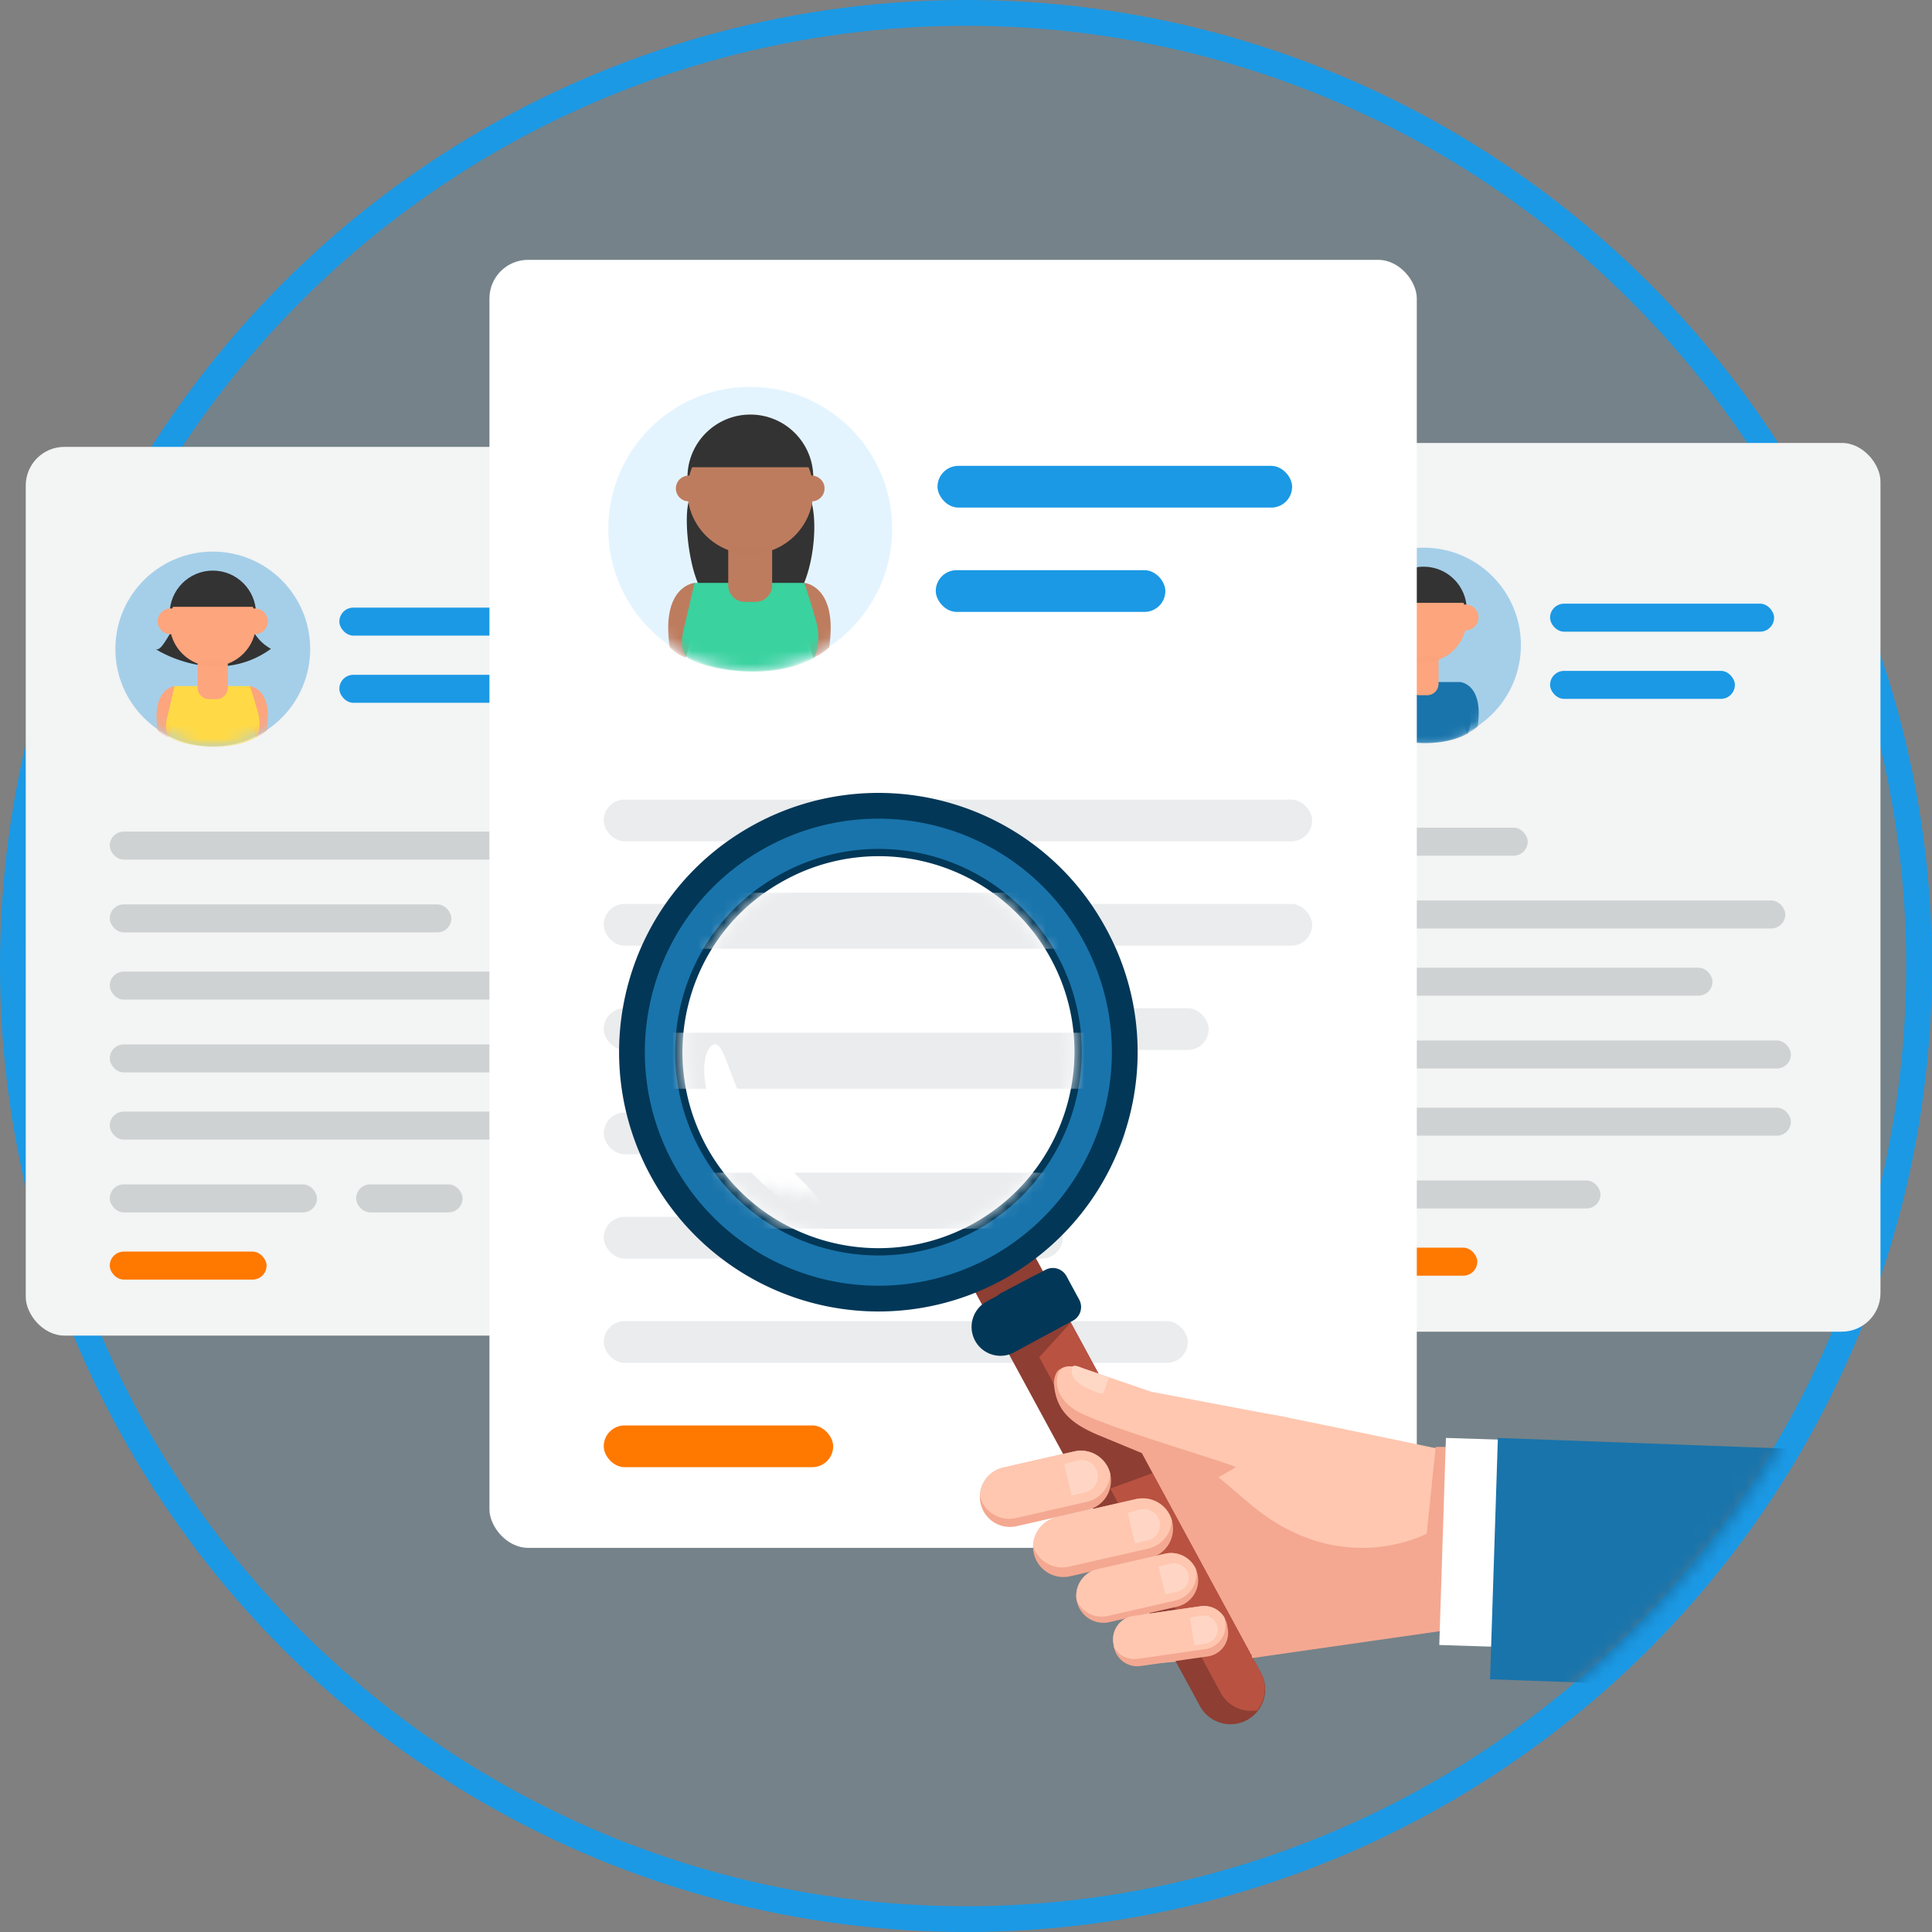 <svg xmlns="http://www.w3.org/2000/svg" xmlns:xlink="http://www.w3.org/1999/xlink" width="150" height="150" viewBox="0 0 150 150">
    <rect x="0" y="0" width="150" height="150" fill="#808080" stroke="none"/>
    <defs>
        <circle id="a" cx="7.563" cy="7.563" r="7.563"/>
        <circle id="c" cx="7.563" cy="7.563" r="7.563"/>
        <circle id="e" cx="7.563" cy="7.563" r="7.563"/>
        <circle id="g" cx="7.563" cy="7.563" r="7.563"/>
        <circle id="i" cx="7.563" cy="7.563" r="7.563"/>
        <circle id="k" cx="7.563" cy="7.563" r="7.563"/>
        <circle id="m" cx="7.563" cy="7.563" r="7.563"/>
        <circle id="o" cx="7.563" cy="7.563" r="7.563"/>
        <circle id="q" cx="7.563" cy="7.563" r="7.563"/>
        <circle id="s" cx="7.563" cy="7.563" r="7.563"/>
        <circle id="u" cx="7.563" cy="7.563" r="7.563"/>
        <circle id="w" cx="7.563" cy="7.563" r="7.563"/>
        <circle id="y" cx="7.563" cy="7.563" r="7.563"/>
        <circle id="A" cx="7.563" cy="7.563" r="7.563"/>
        <circle id="C" cx="7.563" cy="7.563" r="7.563"/>
        <circle id="E" cx="7.563" cy="7.563" r="7.563"/>
        <circle id="G" cx="7.563" cy="7.563" r="7.563"/>
        <circle id="I" cx="7.563" cy="7.563" r="7.563"/>
        <circle id="K" cx="7.563" cy="7.563" r="7.563"/>
        <circle id="M" cx="7.563" cy="7.563" r="7.563"/>
        <circle id="O" cx="7.563" cy="7.563" r="7.563"/>
        <circle id="Q" cx="7.563" cy="7.563" r="7.563"/>
        <circle id="S" cx="11.021" cy="11.021" r="11.021"/>
        <circle id="U" cx="11.021" cy="11.021" r="11.021"/>
        <circle id="W" cx="11.021" cy="11.021" r="11.021"/>
        <circle id="Y" cx="11.021" cy="11.021" r="11.021"/>
        <circle id="aa" cx="11.021" cy="11.021" r="11.021"/>
        <circle id="ac" cx="11.021" cy="11.021" r="11.021"/>
        <circle id="ae" cx="11.021" cy="11.021" r="11.021"/>
        <circle id="ag" cx="11.021" cy="11.021" r="11.021"/>
        <circle id="ai" cx="11.021" cy="11.021" r="11.021"/>
        <circle id="ak" cx="11.021" cy="11.021" r="11.021"/>
        <circle id="am" cx="11.021" cy="11.021" r="11.021"/>
        <circle id="ao" cx="74" cy="74" r="74"/>
        <path id="aq" d="M23.006 28.774c-7.301 4.145-16.581 1.595-20.737-5.698C-1.863 15.748.664 6.443 7.997 2.32a15.2 15.2 0 0 1 20.737 5.69c4.16 7.3 1.574 16.606-5.728 20.764z"/>
        <path id="as" d="M23.006 28.774c-7.301 4.145-16.581 1.595-20.737-5.698C-1.863 15.748.664 6.443 7.997 2.32a15.2 15.2 0 0 1 20.737 5.69c4.16 7.3 1.574 16.606-5.728 20.764z"/>
        <path id="au" d="M23.006 28.774c-7.301 4.145-16.581 1.595-20.737-5.698C-1.863 15.748.664 6.443 7.997 2.32a15.2 15.2 0 0 1 20.737 5.69c4.16 7.3 1.574 16.606-5.728 20.764z"/>
        <path id="aw" d="M23.006 28.774c-7.301 4.145-16.581 1.595-20.737-5.698C-1.863 15.748.664 6.443 7.997 2.32a15.2 15.2 0 0 1 20.737 5.69c4.16 7.3 1.574 16.606-5.728 20.764z"/>
    </defs>
    <g fill="none" fill-rule="evenodd">
        <circle cx="75" cy="75" r="74" fill="#1B99E5" fill-opacity=".1" fill-rule="nonzero" stroke="#1B99E5" stroke-width="2"/>
        <g transform="translate(2 34.565)">
            <ellipse cx="14.348" cy="15.87" fill="#D8D8D8" fill-rule="nonzero" rx="7.826" ry="7.609"/>
            <rect width="50" height="69" y=".13" fill="#F3F4F4" fill-rule="nonzero" rx="3"/>
            <circle cx="7.563" cy="7.563" r="7.563" fill="#A5CFE9" fill-rule="nonzero" transform="translate(6.957 8.26)"/>
            <g transform="translate(6.957 8.26)">
                <mask id="b" fill="#fff">
                    <use xlink:href="#a"/>
                </mask>
                <path fill="#FDA57D" fill-rule="nonzero" d="M4.596 10.445s-1.802.146-1.325 3.437c.247.237.539.422.858.546l1.014-3.432-.547-.551z" mask="url(#b)"/>
            </g>
            <g transform="translate(6.957 8.26)">
                <mask id="d" fill="#fff">
                    <use xlink:href="#c"/>
                </mask>
                <path fill="#FDA57D" fill-rule="nonzero" d="M10.445 10.445s1.802.146 1.325 3.437a2.59 2.59 0 0 1-.858.546l-1.01-3.442.543-.541z" mask="url(#d)"/>
            </g>
            <g transform="translate(6.957 8.26)">
                <mask id="f" fill="#fff">
                    <use xlink:href="#e"/>
                </mask>
                <path fill="#333" fill-rule="nonzero" d="M4.468 6.063c-.298.299-.936 1.78-1.343 1.492-.157-.052 4.649 3.103 8.952 0-.746-.447-.968-.756-1.492-1.492H4.468z" mask="url(#f)"/>
            </g>
            <g transform="translate(6.957 8.26)">
                <mask id="h" fill="#fff">
                    <use xlink:href="#g"/>
                </mask>
                <circle cx="7.569" cy="4.829" r="3.353" fill="#333" fill-rule="nonzero" mask="url(#h)"/>
            </g>
            <g transform="translate(6.957 8.26)">
                <mask id="j" fill="#fff">
                    <use xlink:href="#i"/>
                </mask>
                <path fill="#FFDA46" fill-rule="nonzero" d="M10.445 10.445H4.596l-.546 2.339s-.321 1.083.078 1.56c.399.476 4.124 1.56 6.862.077a3.051 3.051 0 0 0 .077-1.95 50.644 50.644 0 0 0-.622-2.026z" mask="url(#j)"/>
            </g>
            <g transform="translate(6.957 8.26)">
                <mask id="l" fill="#fff">
                    <use xlink:href="#k"/>
                </mask>
                <circle cx="7.569" cy="5.557" r="3.353" fill="#FDA57D" fill-rule="nonzero" mask="url(#l)"/>
            </g>
            <g transform="translate(6.957 8.26)">
                <mask id="n" fill="#fff">
                    <use xlink:href="#m"/>
                </mask>
                <path fill="#FDA57D" fill-rule="nonzero" d="M6.39 8.416h2.34v2.156c0 .49-.397.886-.886.886h-.569a.886.886 0 0 1-.886-.886V8.416h.002z" mask="url(#n)"/>
            </g>
            <g transform="translate(6.957 8.26)">
                <mask id="p" fill="#fff">
                    <use xlink:href="#o"/>
                </mask>
                <path fill="#000" fill-rule="nonzero" d="M6.395 8.748c.754.28 1.584.28 2.339 0v-.287h-2.34v.287z" mask="url(#p)" opacity=".1"/>
            </g>
            <g transform="translate(6.957 8.26)">
                <mask id="r" fill="#fff">
                    <use xlink:href="#q"/>
                </mask>
                <path fill="#333" fill-rule="nonzero" d="M4.362 4.285h6.395s-.547-2.583-2.963-2.417c-2.417.166-3.432 2.417-3.432 2.417z" mask="url(#r)"/>
            </g>
            <g transform="translate(6.957 8.26)">
                <mask id="t" fill="#fff">
                    <use xlink:href="#s"/>
                </mask>
                <ellipse cx="4.286" cy="5.415" fill="#FDA57D" fill-rule="nonzero" mask="url(#t)" rx="1" ry="1"/>
            </g>
            <g transform="translate(6.957 8.26)">
                <mask id="v" fill="#fff">
                    <use xlink:href="#u"/>
                </mask>
                <ellipse cx="10.836" cy="5.415" fill="#FDA57D" fill-rule="nonzero" mask="url(#v)" rx="1" ry="1"/>
            </g>
            <rect width="36.087" height="2.174" x="6.522" y="30" fill="#CFD2D3" fill-rule="nonzero" rx="1.087"/>
            <rect width="26.522" height="2.174" x="6.522" y="35.652" fill="#CFD2D3" fill-rule="nonzero" rx="1.087"/>
            <rect width="34.348" height="2.174" x="6.522" y="40.87" fill="#CFD2D3" fill-rule="nonzero" rx="1.087"/>
            <rect width="34.348" height="2.174" x="6.522" y="46.522" fill="#CFD2D3" fill-rule="nonzero" rx="1.087"/>
            <rect width="34.348" height="2.174" x="6.522" y="51.739" fill="#CFD2D3" fill-rule="nonzero" rx="1.087"/>
            <rect width="16.087" height="2.174" x="6.522" y="57.391" fill="#CFD2D3" fill-rule="nonzero" rx="1.087"/>
            <rect width="8.261" height="2.174" x="25.652" y="57.391" fill="#CFD2D3" fill-rule="nonzero" rx="1.087"/>
            <rect width="12.174" height="2.174" x="6.522" y="62.609" fill="#FF7800" fill-rule="nonzero" rx="1.087"/>
            <rect width="14.348" height="2.174" x="24.348" y="12.609" fill="#1B99E5" fill-rule="nonzero" rx="1.087"/>
            <rect width="16.522" height="2.174" x="24.348" y="17.826" fill="#1B99E5" fill-rule="nonzero" rx="1.087"/>
        </g>
        <g transform="translate(96 34.26)">
            <ellipse cx="14.348" cy="15.87" fill="#D8D8D8" fill-rule="nonzero" rx="7.826" ry="7.609"/>
            <rect width="50" height="69" y=".13" fill="#F3F4F4" fill-rule="nonzero" rx="3"/>
            <circle cx="7.563" cy="7.563" r="7.563" fill="#A5CFE9" fill-rule="nonzero" transform="translate(6.957 8.26)"/>
            <g transform="translate(6.957 8.26)">
                <mask id="x" fill="#fff">
                    <use xlink:href="#w"/>
                </mask>
                <path fill="#1974AB" fill-rule="nonzero" d="M4.596 10.445s-1.802.146-1.325 3.437c.247.237.539.422.858.546l1.014-3.432-.547-.551z" mask="url(#x)"/>
            </g>
            <g transform="translate(6.957 8.26)">
                <mask id="z" fill="#fff">
                    <use xlink:href="#y"/>
                </mask>
                <path fill="#1974AB" fill-rule="nonzero" d="M10.445 10.445s1.802.146 1.325 3.437a2.59 2.59 0 0 1-.858.546l-1.01-3.442.543-.541z" mask="url(#z)"/>
            </g>
            <g transform="translate(6.957 8.26)">
                <mask id="B" fill="#fff">
                    <use xlink:href="#A"/>
                </mask>
                <circle cx="7.569" cy="4.829" r="3.353" fill="#333" fill-rule="nonzero" mask="url(#B)"/>
            </g>
            <g transform="translate(6.957 8.26)">
                <mask id="D" fill="#fff">
                    <use xlink:href="#C"/>
                </mask>
                <path fill="#1974AB" fill-rule="nonzero" d="M10.445 10.445H4.596l-.546 2.339s-.321 1.083.078 1.56c.399.476 4.124 1.56 6.862.077a3.051 3.051 0 0 0 .077-1.95c-.312-1.09-.077-.077-.077-.077l-.545-1.95z" mask="url(#D)"/>
            </g>
            <g transform="translate(6.957 8.26)">
                <mask id="F" fill="#fff">
                    <use xlink:href="#E"/>
                </mask>
                <circle cx="7.569" cy="5.557" r="3.353" fill="#FDA57D" fill-rule="nonzero" mask="url(#F)"/>
            </g>
            <g transform="translate(6.957 8.26)">
                <mask id="H" fill="#fff">
                    <use xlink:href="#G"/>
                </mask>
                <path fill="#1974AB" fill-rule="nonzero" d="M10.488 10.445h-5.85l-.547 2.339s-.321 1.083.078 1.56c.399.476 4.124 1.56 6.861.077a3.051 3.051 0 0 0 .078-1.95c-.312-1.09-.078-.077-.078-.077l-.542-1.95z" mask="url(#H)"/>
            </g>
            <g transform="translate(6.957 8.26)">
                <mask id="J" fill="#fff">
                    <use xlink:href="#I"/>
                </mask>
                <path fill="#FDA57D" fill-rule="nonzero" d="M6.39 8.416h2.34v2.156c0 .49-.397.886-.886.886h-.569a.886.886 0 0 1-.886-.886V8.416h.002z" mask="url(#J)"/>
            </g>
            <g transform="translate(6.957 8.26)">
                <mask id="L" fill="#fff">
                    <use xlink:href="#K"/>
                </mask>
                <path fill="#000" fill-rule="nonzero" d="M6.395 8.748c.754.28 1.584.28 2.339 0v-.287h-2.34v.287z" mask="url(#L)" opacity=".1"/>
            </g>
            <g transform="translate(6.957 8.26)">
                <mask id="N" fill="#fff">
                    <use xlink:href="#M"/>
                </mask>
                <path fill="#333" fill-rule="nonzero" d="M4.362 4.285h6.395s-.547-2.583-2.963-2.417c-2.417.166-3.432 2.417-3.432 2.417z" mask="url(#N)"/>
            </g>
            <g transform="translate(6.957 8.26)">
                <mask id="P" fill="#fff">
                    <use xlink:href="#O"/>
                </mask>
                <ellipse cx="4.286" cy="5.415" fill="#FDA57D" fill-rule="nonzero" mask="url(#P)" rx="1" ry="1"/>
            </g>
            <g transform="translate(6.957 8.26)">
                <mask id="R" fill="#fff">
                    <use xlink:href="#Q"/>
                </mask>
                <ellipse cx="10.836" cy="5.415" fill="#FDA57D" fill-rule="nonzero" mask="url(#R)" rx="1" ry="1"/>
            </g>
            <rect width="16.087" height="2.174" x="6.522" y="30" fill="#CFD2D3" fill-rule="nonzero" rx="1.087"/>
            <rect width="36.087" height="2.174" x="6.522" y="35.652" fill="#CFD2D3" fill-rule="nonzero" rx="1.087"/>
            <rect width="30.435" height="2.174" x="6.522" y="40.87" fill="#CFD2D3" fill-rule="nonzero" rx="1.087"/>
            <rect width="36.522" height="2.174" x="6.522" y="46.522" fill="#CFD2D3" fill-rule="nonzero" rx="1.087"/>
            <rect width="36.522" height="2.174" x="6.522" y="51.739" fill="#CFD2D3" fill-rule="nonzero" rx="1.087"/>
            <rect width="21.304" height="2.174" x="6.957" y="57.391" fill="#CFD2D3" fill-rule="nonzero" rx="1.087"/>
            <rect width="12.174" height="2.174" x="6.522" y="62.609" fill="#FF7800" fill-rule="nonzero" rx="1.087"/>
            <rect width="17.391" height="2.174" x="24.348" y="12.609" fill="#1B99E5" fill-rule="nonzero" rx="1.087"/>
            <rect width="14.348" height="2.174" x="24.348" y="17.826" fill="#1B99E5" fill-rule="nonzero" rx="1.087"/>
        </g>
        <g transform="translate(38 19.565)">
            <circle cx="20.304" cy="21.478" r="11.304" fill="#D8D8D8" fill-rule="nonzero"/>
            <rect width="72" height="100" y=".609" fill="#FFF" fill-rule="nonzero" rx="3"/>
            <circle cx="11.021" cy="11.021" r="11.021" fill="#E4F4FF" fill-rule="nonzero" transform="translate(9.229 10.469)"/>
            <g transform="translate(9.229 10.469)">
                <mask id="T" fill="#fff">
                    <use xlink:href="#S"/>
                </mask>
                <path fill="#BE7C5E" fill-rule="nonzero" d="M6.698 15.22s-2.626.212-1.932 5.007c.36.346.785.616 1.25.796l1.478-5-.796-.804z" mask="url(#T)"/>
            </g>
            <g transform="translate(9.229 10.469)">
                <mask id="V" fill="#fff">
                    <use xlink:href="#U"/>
                </mask>
                <path fill="#BE7C5E" fill-rule="nonzero" d="M15.22 15.22s2.625.212 1.93 5.007c-.36.346-.784.616-1.25.796l-1.47-5.015.79-.789z" mask="url(#V)"/>
            </g>
            <g transform="translate(9.229 10.469)">
                <mask id="X" fill="#fff">
                    <use xlink:href="#W"/>
                </mask>
                <path fill="#333" fill-rule="nonzero" d="M6.81 7.377s-.2.589-.488 1.27c-.626 1.488.088 7.207 1.584 7.817 1.678.685 4.033 1.444 6.178.286 1.774-.958 2.607-7.237 1.199-8.823a9.992 9.992 0 0 0-.518-.55H6.81z" mask="url(#X)"/>
            </g>
            <g transform="translate(9.229 10.469)">
                <mask id="Z" fill="#fff">
                    <use xlink:href="#Y"/>
                </mask>
                <circle cx="11.029" cy="7.037" r="4.885" fill="#333" fill-rule="nonzero" mask="url(#Z)"/>
            </g>
            <g transform="translate(9.229 10.469)">
                <mask id="ab" fill="#fff">
                    <use xlink:href="#aa"/>
                </mask>
                <path fill="#3AD29F" fill-rule="nonzero" d="M15.22 15.22H6.697l-.796 3.408s-.468 1.578.113 2.273c.581.694 6.009 2.272 9.998.113a4.446 4.446 0 0 0 .114-2.84 73.796 73.796 0 0 0-.908-2.955z" mask="url(#ab)"/>
            </g>
            <g transform="translate(9.229 10.469)">
                <mask id="ad" fill="#fff">
                    <use xlink:href="#ac"/>
                </mask>
                <circle cx="11.029" cy="8.098" r="4.885" fill="#BE7C5E" fill-rule="nonzero" mask="url(#ad)"/>
            </g>
            <g transform="translate(9.229 10.469)">
                <mask id="af" fill="#fff">
                    <use xlink:href="#ae"/>
                </mask>
                <path fill="#BE7C5E" fill-rule="nonzero" d="M9.312 12.264h3.408v3.141a1.29 1.29 0 0 1-1.29 1.291h-.83a1.29 1.29 0 0 1-1.29-1.29v-3.142h.002z" mask="url(#af)"/>
            </g>
            <g transform="translate(9.229 10.469)">
                <mask id="ah" fill="#fff">
                    <use xlink:href="#ag"/>
                </mask>
                <path fill="#000" fill-rule="nonzero" d="M9.318 12.747c1.1.407 2.308.407 3.408 0v-.418H9.318v.418z" mask="url(#ah)" opacity=".1"/>
            </g>
            <g transform="translate(9.229 10.469)">
                <mask id="aj" fill="#fff">
                    <use xlink:href="#ai"/>
                </mask>
                <path fill="#333" fill-rule="nonzero" d="M6.356 6.243h9.318s-.796-3.763-4.317-3.521c-3.522.241-5 3.521-5 3.521z" mask="url(#aj)"/>
            </g>
            <g transform="translate(9.229 10.469)">
                <mask id="al" fill="#fff">
                    <use xlink:href="#ak"/>
                </mask>
                <ellipse cx="6.245" cy="7.891" fill="#BE7C5E" fill-rule="nonzero" mask="url(#al)" rx="1" ry="1"/>
            </g>
            <g transform="translate(9.229 10.469)">
                <mask id="an" fill="#fff">
                    <use xlink:href="#am"/>
                </mask>
                <ellipse cx="15.789" cy="7.891" fill="#BE7C5E" fill-rule="nonzero" mask="url(#an)" rx="1" ry="1"/>
            </g>
            <rect width="55" height="3.24" x="8.874" y="42.517" fill="#EAECEE" fill-rule="nonzero" rx="1.62"/>
            <rect width="55" height="3.24" x="8.874" y="50.615" fill="#EAECEE" fill-rule="nonzero" rx="1.62"/>
            <rect width="46.968" height="3.24" x="8.874" y="58.713" fill="#EAECEE" fill-rule="nonzero" rx="1.62"/>
            <rect width="40.489" height="3.24" x="8.874" y="66.811" fill="#EAECEE" fill-rule="nonzero" rx="1.62"/>
            <rect width="35.631" height="3.24" x="8.874" y="74.91" fill="#EAECEE" fill-rule="nonzero" rx="1.62"/>
            <rect width="45.348" height="3.24" x="8.874" y="83.008" fill="#EAECEE" fill-rule="nonzero" rx="1.62"/>
            <rect width="17.814" height="3.24" x="8.874" y="91.106" fill="#FF7800" fill-rule="nonzero" rx="1.62"/>
            <rect width="27.533" height="3.24" x="34.788" y="16.605" fill="#1B99E5" fill-rule="nonzero" rx="1.62"/>
            <rect width="17.826" height="3.24" x="34.652" y="24.703" fill="#1B99E5" fill-rule="nonzero" rx="1.62"/>
        </g>
        <g transform="translate(1)">
            <mask id="ap" fill="#fff">
                <use xlink:href="#ao"/>
            </mask>
            <g mask="url(#ap)">
                <path fill="#FFC7B0" fill-rule="nonzero" d="M85.743 111.997c3.974-1.679 8.36-2.897 12.593-2.067 2.717.532 14.452 2.992 14.452 2.992s-.366 10.841-.125 11.384c1.256 2.804-23.899 4.834-23.899 4.834s-5.321-16.17-3.021-17.143z"/>
                <path fill="#F4A891" fill-rule="nonzero" d="M97.533 128.18s-4.14-14.037-4.53-14.121c-.39-.085-8.772-2.816-8.772-2.816s8.797 17.207 9.091 17.216c.295.01 4.211-.279 4.211-.279z"/>
                <path fill="#8E3E33" fill-rule="nonzero" d="M92.134 132.405l-19.67-36.238 1.676-.908 3.067-1.662 19.665 36.237a2.696 2.696 0 1 1-4.738 2.571z"/>
                <path fill="#B95241" fill-rule="nonzero" d="M93.77 131.427l-14.085-26.058 2.454-2.684 14.733 27.145a2.695 2.695 0 0 1-.256 2.96 2.692 2.692 0 0 1-2.846-1.363z"/>
                <path fill="#8E3E33" fill-rule="nonzero" d="M84.72 115.747l3.745-1.368-1.418-2.684-5.598-2.837-.882 1.534z"/>
                <path fill="#023757" fill-rule="nonzero" d="M81.124 103.16l-3.339 1.812a2.244 2.244 0 1 1-2.14-3.944l3.338-1.812a2.244 2.244 0 1 1 2.14 3.944z"/>
                <path fill="#023757" fill-rule="nonzero" d="M82.308 102.535l-3.415 1.787a1.205 1.205 0 0 1-1.63-.483l-.994-1.83a1.207 1.207 0 0 1 .483-1.632l.178-.093 1.724-.902 1.513-.791.043-.022a1.205 1.205 0 0 1 1.588.505l.992 1.83c.315.584.1 1.313-.482 1.631z"/>
                <path fill="#1974AB" fill-rule="nonzero" stroke="#023757" stroke-width="2" d="M83.803 72.224a18.932 18.932 0 0 0-4.986-5.731 19.129 19.129 0 0 0-21.076-1.43c-9.178 5.194-12.397 16.869-7.17 26.065a19.123 19.123 0 0 0 26.099 7.19c9.167-5.253 12.385-16.926 7.133-26.094zm-9.311 22.32c-7.093 4.027-16.108 1.55-20.145-5.536-4.013-7.118-1.56-16.157 5.564-20.162a14.766 14.766 0 0 1 20.145 5.528c4.04 7.09 1.53 16.13-5.564 20.17z"/>
                <path fill="#FFF" fill-rule="nonzero" d="M74.706 94.921c-7.301 4.146-16.581 1.596-20.737-5.698-4.132-7.328-1.605-16.633 5.728-20.755a15.2 15.2 0 0 1 20.737 5.69c4.16 7.299 1.574 16.605-5.728 20.763z"/>
                <g transform="translate(51.7 66.148)">
                    <mask id="ar" fill="#fff">
                        <use xlink:href="#aq"/>
                    </mask>
                    <path fill="#EAECEE" fill-rule="nonzero" d="M-5.652 3.163h71.739v4.348H-5.652z" mask="url(#ar)"/>
                </g>
                <g transform="translate(51.7 66.148)">
                    <mask id="at" fill="#fff">
                        <use xlink:href="#as"/>
                    </mask>
                    <path fill="#EAECEE" fill-rule="nonzero" d="M-5.652 14.033h63.043v4.348H-5.652z" mask="url(#at)"/>
                </g>
                <g transform="translate(51.7 66.148)">
                    <mask id="av" fill="#fff">
                        <use xlink:href="#au"/>
                    </mask>
                    <path fill="#EAECEE" fill-rule="nonzero" d="M-5.652 24.902h54.348v4.348H-5.652z" mask="url(#av)"/>
                </g>
                <g transform="translate(51.7 66.148)">
                    <mask id="ax" fill="#fff">
                        <use xlink:href="#aw"/>
                    </mask>
                    <path fill="#FFF" fill-rule="nonzero" d="M6.955 29.73c1.2 0-.56-3.688-.56-7.89 0-4.203 1.76-7.328.56-7.328s-3.094 3.035-3.094 7.237c0 4.203 1.894 7.98 3.094 7.98z" mask="url(#ax)" transform="rotate(-33 5.617 22.12)"/>
                </g>
                <path fill="#F4A891" fill-rule="nonzero" d="M75.077 116.13v.02a2.339 2.339 0 0 0 2.845 2.346l5.52-1.261a2.342 2.342 0 0 0 1.758-2.794v-.013a2.34 2.34 0 0 0-2.791-1.742l-5.521 1.26a2.34 2.34 0 0 0-1.811 2.183z"/>
                <path fill="#FFC7B0" fill-rule="nonzero" d="M75.077 116.13a2.342 2.342 0 0 0 2.79 1.734l5.52-1.263a2.339 2.339 0 0 0 1.812-2.171 2.34 2.34 0 0 0-2.792-1.742l-5.52 1.259a2.34 2.34 0 0 0-1.81 2.182z"/>
                <path fill="#F4A891" fill-rule="nonzero" d="M79.21 120.01v.01c-.007.2.012.399.056.593a2.36 2.36 0 0 0 2.815 1.769l6.166-1.41a2.345 2.345 0 0 0 1.732-2.947 2.357 2.357 0 0 0-2.78-1.635l-6.163 1.41a2.362 2.362 0 0 0-1.826 2.21z"/>
                <path fill="#FFC7B0" fill-rule="nonzero" d="M79.21 120.01a2.356 2.356 0 0 0 2.776 1.628l6.166-1.406a2.363 2.363 0 0 0 1.825-2.207 2.357 2.357 0 0 0-2.779-1.635l-6.163 1.41a2.362 2.362 0 0 0-1.825 2.21z"/>
                <path fill="#F4A891" fill-rule="nonzero" d="M82.562 123.825c-.005.138.005.276.028.412l.024.12a2.113 2.113 0 0 0 2.516 1.586l5.26-1.201a2.115 2.115 0 0 0 1.584-2.526 2.109 2.109 0 0 0-2.523-1.584l-5.26 1.2a2.12 2.12 0 0 0-1.629 1.993z"/>
                <path fill="#FFC7B0" fill-rule="nonzero" d="M82.562 123.825c-.005.138.005.276.028.412a2.113 2.113 0 0 0 2.403 1.227l5.26-1.2a2.113 2.113 0 0 0 1.606-2.416 2.109 2.109 0 0 0-2.402-1.218l-5.26 1.2a2.12 2.12 0 0 0-1.635 1.995z"/>
                <path fill="#F4A891" fill-rule="nonzero" d="M85.436 127.53l.039.262a1.84 1.84 0 0 0 2.077 1.558l5.23-.748a1.84 1.84 0 0 0 1.55-2.08l-.04-.262a1.84 1.84 0 0 0-2.081-1.555l-5.223.755a1.84 1.84 0 0 0-1.552 2.07z"/>
                <path fill="#FFC7B0" fill-rule="nonzero" d="M85.436 127.53l.039.262a.92.92 0 0 0 .023.117 1.83 1.83 0 0 0 1.84.88l5.231-.748a1.84 1.84 0 0 0 1.558-2.075l-.038-.263a.94.94 0 0 0-.023-.116 1.84 1.84 0 0 0-1.84-.88l-5.238.753a1.84 1.84 0 0 0-1.552 2.07zM102.473 116.427l-12.812-3.517-5.643-1.905c-1.88-.515-2.876-1.711-3.01-3.659v-.166c.006-.226.063-.448.166-.65.203-.399.641-.485 1.128-.439.293.03.582.088.864.172l1.944.667 3.27 1.123 10.66 2.02 3.433 6.354z"/>
                <path fill="#FFE0D2" fill-rule="nonzero" d="M81.636 113.67l.92-.25a1.27 1.27 0 1 1 .632 2.453l-.99.24-.562-2.442zM86.565 117.459l.9-.243c.107-.028.217-.043.327-.043a1.227 1.227 0 0 1 .293 2.427l-.962.23-.558-2.371zM88.95 121.638l.852-.22c.1-.025.204-.039.307-.04a1.172 1.172 0 0 1 1.155.861c.07.278.024.572-.127.816a1.161 1.161 0 0 1-.741.521l-.92.212-.526-2.15zM91.404 125.596l.817-.153a1.115 1.115 0 0 1 1.299.917 1.097 1.097 0 0 1-.92 1.244l-.877.135-.32-2.143z" opacity=".63"/>
                <path fill="#FFD7C5" fill-rule="nonzero" d="M85.105 106.93a.141.141 0 0 1-.01.051l-.413 1.104a.175.175 0 0 1-.215.106c-.535-.153-1.817-.613-2.172-1.343a.853.853 0 0 1-.02-.72.11.11 0 0 1 .022-.037c.081-.153.541.036.865.172l1.943.667z"/>
                <path fill="#F4A891" fill-rule="nonzero" d="M80.82 107.318a.227.227 0 0 0 0 .045c.137 1.915 1.028 3.067 3.549 4.095l8.62 3.573c.039 0 1.956-1.1 1.956-1.112 0-.198-10.834-3.308-12.538-4.486-2.3-1.59-.947-3.461-.997-3.182-.449.126-.549.748-.59 1.067z"/>
                <path fill="#F4A891" fill-rule="nonzero" d="M96.26 116.939l-3.156-2.675 3.118 14.467 17.126-2.454-.583-13.942h-2.3l-.698 6.734s-6.54 3.58-13.506-2.13z"/>
                <path fill="#FFF" fill-rule="nonzero" d="M115.71 127.877l-4.965-.16.516-16.077 4.965.16z"/>
                <path fill="#1974AB" fill-rule="nonzero" d="M114.689 130.378l23.043.829V112.47l-22.437-.83z"/>
            </g>
        </g>
    </g>
</svg>
